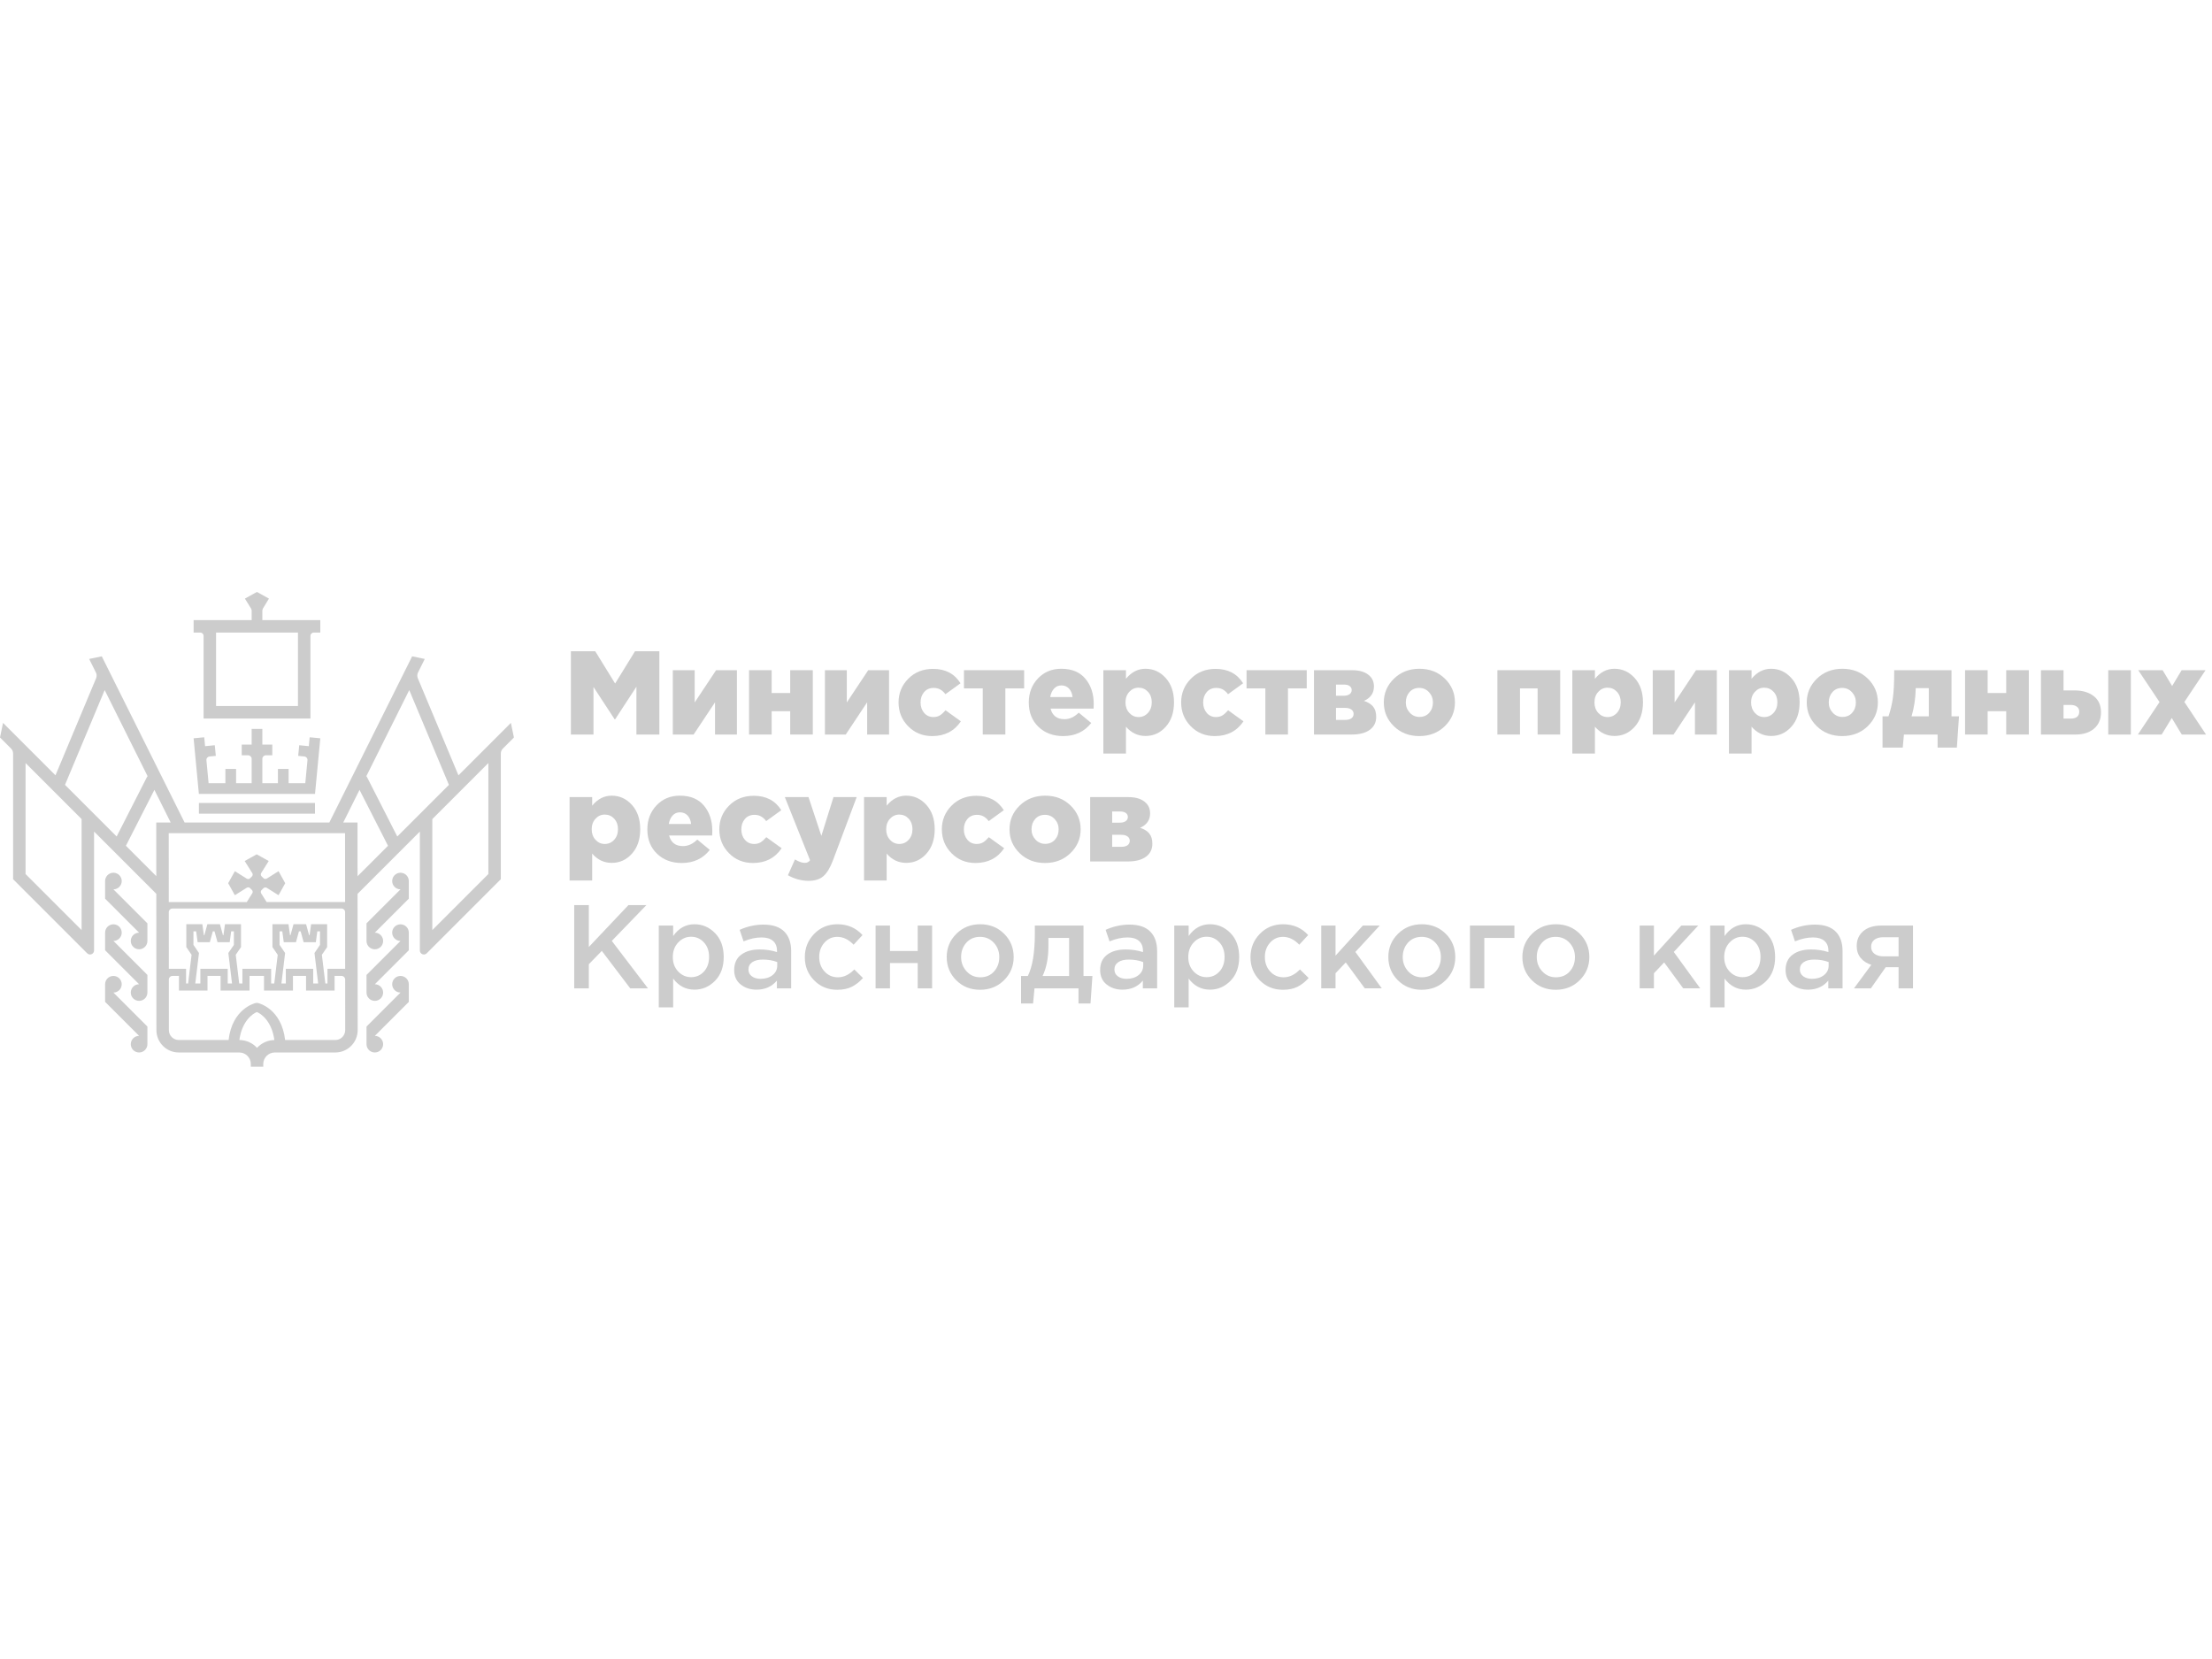 <?xml version="1.0" encoding="UTF-8" standalone="no"?> <svg xmlns="http://www.w3.org/2000/svg" xmlns:xlink="http://www.w3.org/1999/xlink" xmlns:serif="http://www.serif.com/" width="100%" height="100%" viewBox="0 0 3334 2500" version="1.1" xml:space="preserve" style="fill-rule:evenodd;clip-rule:evenodd;stroke-linejoin:round;stroke-miterlimit:2;"><g id="Слой-2" serif:id="Слой 2"><g><g><path d="M603.643,1470.96c-6.918,-0 -12.527,5.609 -12.527,12.527c-0,6.918 5.609,12.527 12.527,12.527l-51.228,51.227l0,26.573c0,6.918 5.61,12.527 12.527,12.527c6.92,0 12.528,-5.609 12.528,-12.527c-0,-6.918 -5.608,-12.527 -12.528,-12.527l51.228,-51.226l0,-26.574c0,-6.918 -5.609,-12.527 -12.527,-12.527" style="fill:#ccc;fill-rule:nonzero;"></path><path d="M603.643,1393.16c-6.918,-0 -12.527,5.607 -12.527,12.525c-0,6.919 5.609,12.528 12.527,12.528l-51.228,51.226l0,26.574c0,6.919 5.61,12.527 12.527,12.527c6.92,-0 12.528,-5.608 12.528,-12.527c-0,-6.919 -5.608,-12.528 -12.528,-12.528l51.228,-51.226l0,-26.574c0,-6.918 -5.609,-12.525 -12.527,-12.525" style="fill:#ccc;fill-rule:nonzero;"></path><path d="M603.643,1315.42c-6.918,0 -12.527,5.609 -12.527,12.528c-0,6.918 5.609,12.527 12.527,12.527l-51.228,51.226l0,26.574c0,6.92 5.61,12.527 12.527,12.527c6.92,0 12.528,-5.607 12.528,-12.527c-0,-6.918 -5.608,-12.526 -12.528,-12.526l51.228,-51.226l0,-26.575c0,-6.919 -5.609,-12.528 -12.527,-12.528" style="fill:#ccc;fill-rule:nonzero;"></path><path d="M183.469,1483.49c-0,-6.918 -5.609,-12.527 -12.528,-12.527c-6.919,-0 -12.527,5.609 -12.527,12.527l0,26.573l51.227,51.227c-6.919,-0 -12.528,5.61 -12.528,12.527c0,6.918 5.609,12.527 12.528,12.527c6.919,0 12.527,-5.609 12.527,-12.527l-0,-26.573l-51.227,-51.227c6.919,0 12.528,-5.609 12.528,-12.527" style="fill:#ccc;fill-rule:nonzero;"></path><path d="M183.469,1405.68c-0,-6.918 -5.609,-12.526 -12.528,-12.526c-6.919,0 -12.527,5.608 -12.527,12.526l0,26.574l51.227,51.226c-6.919,0 -12.528,5.609 -12.528,12.527c0,6.92 5.609,12.528 12.528,12.528c6.919,-0 12.527,-5.608 12.527,-12.528l-0,-26.573l-51.227,-51.227c6.919,0 12.528,-5.608 12.528,-12.527" style="fill:#ccc;fill-rule:nonzero;"></path><path d="M183.469,1327.94c-0,-6.918 -5.609,-12.527 -12.528,-12.527c-6.919,-0 -12.527,5.609 -12.527,12.527l0,26.574l51.227,51.226c-6.919,0 -12.528,5.609 -12.528,12.526c0,6.92 5.609,12.529 12.528,12.529c6.919,-0 12.527,-5.609 12.527,-12.529l-0,-26.572l-51.227,-51.227c6.919,0 12.528,-5.609 12.528,-12.527" style="fill:#ccc;fill-rule:nonzero;"></path><rect x="299.838" y="1210.28" width="174.91" height="16.107" style="fill:#ccc;"></rect><path d="M299.76,1196.58l175.046,0l7.958,-83.796l-16.034,-1.523l-1.272,13.399l-14.438,-1.416l-1.572,16.031l9.368,0.918c2.83,0.278 4.901,2.792 4.632,5.622l-3.291,34.66l-25.134,-0l0,-21.477l-16.106,0l-0,21.477l-23.488,-0l-0,-36.746c-0,-2.934 2.377,-5.311 5.311,-5.311l9.677,-0l-0,-16.106l-14.988,0l-0,-23.711l-16.107,0l-0,23.711l-14.988,0l-0,16.106l9.676,-0c2.934,-0 5.312,2.377 5.312,5.311l-0,36.746l-23.488,-0l-0,-21.477l-16.105,0l-0,21.477l-25.317,-0l-3.28,-34.644c-0.27,-2.83 1.801,-5.344 4.631,-5.621l9.538,-0.935l-1.569,-16.031l-14.606,1.432l-1.271,-13.414l-16.035,1.521l7.94,83.797Z" style="fill:#ccc;fill-rule:nonzero;"></path><path d="M325.653,953.432l123.445,-0l0,110.729l-123.445,0l-0,-110.729Zm-18.793,4.976l0,124.544l161.031,-0l-0,-124.544c-0,-2.749 2.228,-4.976 4.976,-4.976l9.897,-0l0,-18.793l-87.337,0l0.017,-18.945l-16.122,-0l0,18.945l-87.502,0l0,18.793l10.062,-0c2.75,-0 4.978,2.227 4.978,4.976" style="fill:#ccc;fill-rule:nonzero;"></path><path d="M736.064,1317.38l-84.461,84.461l0,-167.289l84.461,-84.46l0,167.288Zm-137.28,-56.582l-46.217,-90.692l-0.71,0.362l64.971,-130.355l59.794,142.846l-77.838,77.839Zm-59.884,59.885l-0.064,-80.99l-21.481,0l24.516,-49.189l42.944,84.266l-45.915,45.913Zm-33.485,246.866l-75.674,-0c-5.448,-47.086 -39.249,-55.394 -40.81,-55.749c-1.171,-0.267 -2.38,-0.267 -3.55,-0.008c-1.562,0.353 -35.4,8.549 -40.841,55.757l-75.125,-0c-8.204,-0 -14.875,-6.674 -14.875,-14.884l-0.061,-76.198c-0.002,-3.067 2.485,-5.555 5.552,-5.555l9.683,0l-0,22.146l43.009,-0l0,-22.146l19.757,0l-0,22.146l43.601,-0l0,-22.146l21.851,0l0,22.146l43.602,-0l-0,-22.146l19.758,0l-0,22.146l43.01,-0l0,-22.146l10.378,0c3.066,0 5.551,2.482 5.554,5.547l0.059,76.213c0,8.203 -6.674,14.877 -14.878,14.877m-117.998,11.849c-6.597,-7.258 -16.104,-11.821 -26.656,-11.846c4.005,-29.338 20.797,-40.058 26.371,-42.151c5.654,2.128 22.404,12.873 26.395,42.181c-10.332,0.177 -19.63,4.686 -26.11,11.816m-37.709,-97.079l-6.489,-0l-0,-22.146l-41.235,0l0,22.146l-7.629,-0l5.53,-45.943l-8.33,-12.2l-0,-20.463l4.069,-0l2.255,16.42l18.364,0l4.51,-16.42l2.556,-0l4.511,16.42l18.362,0l2.256,-16.42l4.07,-0l0,20.463l-8.33,12.2l5.53,45.943Zm129.826,-0l-7.505,-0l0,-22.146l-41.233,0l0,22.146l-6.616,-0l5.53,-45.943l-8.33,-12.2l0,-20.463l4.071,-0l2.254,16.42l18.364,0l4.511,-16.42l2.554,-0l4.511,16.42l18.364,0l2.255,-16.42l4.07,-0l-0,20.463l-8.331,12.2l5.531,45.943Zm-225.134,-107.461c-0.001,-3.068 2.485,-5.557 5.552,-5.557l254.647,0c3.067,0 5.551,2.484 5.554,5.548l0.069,85.324l-26.657,0l0,22.146l-3.214,-0l-5.204,-43.222l7.923,-11.602l-0,-34.52l-24.168,0l-2.257,16.421l-0.816,0l-4.511,-16.421l-18.923,0l-4.511,16.421l-0.815,0l-2.254,-16.421l-24.172,0l-0,34.52l7.925,11.602l-5.204,43.222l-4.693,-0l0,-22.146l-43.327,0l-0,22.146l-4.819,-0l-5.205,-43.222l7.926,-11.602l-0,-34.52l-24.172,0l-2.254,16.421l-0.817,0l-4.51,-16.421l-18.923,0l-4.511,16.421l-0.815,0l-2.256,-16.421l-24.171,0l0,34.52l7.924,11.602l-5.202,43.222l-3.088,-0l0,-22.146l-25.984,0l-0.067,-85.315Zm-0.094,-119.059l265.754,-0l0.082,103.797l-118.286,0l-8.225,-13.101c-1.147,-1.827 -0.594,-4.147 1.116,-5.465c0.732,-0.565 1.401,-1.209 1.992,-1.922c1.327,-1.604 3.577,-2.068 5.34,-0.963l17.745,11.141l10.057,-18.109l-10.057,-18.11l-17.745,11.139c-1.763,1.107 -4.013,0.643 -5.34,-0.961c-0.591,-0.713 -1.26,-1.357 -1.992,-1.922c-1.71,-1.318 -2.263,-3.636 -1.116,-5.465l11.379,-18.124l-18.111,-10.058l-18.111,10.058l11.483,18.289c1.127,1.796 0.613,4.08 -1.04,5.407c-0.698,0.561 -1.335,1.193 -1.897,1.891c-1.33,1.643 -3.605,2.147 -5.393,1.024l-17.967,-11.278l-10.058,18.11l10.058,18.109l17.967,-11.277c1.788,-1.124 4.063,-0.619 5.393,1.023c0.562,0.696 1.199,1.33 1.897,1.891c1.653,1.327 2.167,3.611 1.04,5.407l-8.329,13.266l-117.554,0l-0.082,-103.797Zm-18.805,-16.106l0.064,80.871l-45.795,-45.794l42.942,-84.266l24.518,49.189l-21.729,0Zm-106.768,-25.963l-30.772,-30.771l59.795,-142.846l64.97,130.355l-0.709,-0.362l-46.217,90.692l-47.067,-47.068Zm-5.753,188.111l-84.459,-84.461l-0,-167.288l84.459,84.46l-0,167.289Zm568.002,-233.242l-61.24,-146.301c-0.234,-0.56 -0.381,-1.143 -0.514,-1.726c-0.526,-2.327 -0.279,-4.777 0.799,-6.944l10.19,-20.443l-19.023,-3.956l-19.942,40.011l-104.891,210.453l-218.138,0l-104.892,-210.453l-19.942,-40.011l-19.023,3.956l10.19,20.443c1.08,2.167 1.326,4.617 0.799,6.944c-0.133,0.583 -0.278,1.166 -0.513,1.726l-61.24,146.301l-79.026,-79.026l-4.576,21.999l16.678,16.678c1.954,1.953 3.05,4.603 3.05,7.367l0,189.549l111.691,111.689c3.819,3.821 10.352,1.116 10.352,-4.289l-0,-179.224l93.814,93.816l0.164,205.514c-0,18.564 15.101,33.666 33.666,33.666l91.267,0c9.561,0 17.338,7.779 17.338,17.336l-0,4.139l18.792,0l0,-4.139c0,-9.557 7.777,-17.336 17.336,-17.336l91.267,0c18.564,0 33.669,-15.102 33.669,-33.673l-0.163,-205.429l93.893,-93.894l-0,179.224c-0,5.405 6.531,8.11 10.354,4.289l111.687,-111.689l0,-189.549c0,-2.764 1.097,-5.414 3.052,-7.367l16.679,-16.678l-4.579,-21.999l-79.025,79.026Z" style="fill:#ccc;fill-rule:nonzero;"></path><path d="M405.368,902.242l-18.111,-10.057l-18.11,10.057l9.652,15.606c0.266,0.424 0.432,0.876 0.523,1.334l16.106,0c0.078,-0.514 0.256,-1.023 0.553,-1.499l9.387,-15.441Z" style="fill:#ccc;fill-rule:nonzero;"></path></g><g><path d="M860.449,1107.12l0,-125.486l36.75,-0l29.937,48.581l29.938,-48.581l36.749,-0l0,125.486l-34.598,-0l-0,-72.065l-32.089,49.119l-0.717,-0l-31.909,-48.761l-0,71.707l-34.061,-0Z" style="fill:#ccc;fill-rule:nonzero;"></path><path d="M1014.08,1107.12l0,-96.983l32.985,-0l0,48.581l32.268,-48.581l31.372,-0l-0,96.983l-32.985,-0l-0,-48.581l-32.268,48.581l-31.372,-0Z" style="fill:#ccc;fill-rule:nonzero;"></path><path d="M1128.99,1107.12l-0,-96.983l34.06,-0l0,34.419l27.966,0l-0,-34.419l34.06,-0l0,96.983l-34.06,-0l-0,-35.136l-27.966,-0l0,35.136l-34.06,-0Z" style="fill:#ccc;fill-rule:nonzero;"></path><path d="M1243.36,1107.12l-0,-96.983l32.985,-0l-0,48.581l32.267,-48.581l31.372,-0l0,96.983l-32.985,-0l0,-48.581l-32.268,48.581l-31.371,-0Z" style="fill:#ccc;fill-rule:nonzero;"></path><path d="M1405.06,1109.45c-14.461,0 -26.532,-4.929 -36.212,-14.789c-9.68,-9.86 -14.521,-21.841 -14.521,-35.943c0,-13.983 4.9,-25.904 14.7,-35.764c9.8,-9.859 22.229,-14.789 37.287,-14.789c18.525,-0 32.328,7.23 41.411,21.691l-22.767,16.493c-4.541,-6.334 -10.397,-9.501 -17.568,-9.501c-6.095,-0 -10.935,2.091 -14.52,6.274c-3.586,4.183 -5.378,9.381 -5.378,15.596c-0,6.334 1.792,11.593 5.378,15.775c3.585,4.183 8.246,6.275 13.982,6.275c3.825,-0 7.081,-0.837 9.77,-2.51c2.689,-1.673 5.528,-4.243 8.515,-7.708l23.126,16.671c-10.039,14.82 -24.44,22.229 -43.203,22.229Z" style="fill:#ccc;fill-rule:nonzero;"></path><path d="M1481.25,1107.12l-0,-69.555l-28.324,-0l-0,-27.428l90.708,-0l0,27.428l-28.324,-0l0,69.555l-34.06,-0Z" style="fill:#ccc;fill-rule:nonzero;"></path><path d="M1602.61,1109.45c-15.297,0 -27.786,-4.661 -37.467,-13.982c-9.68,-9.322 -14.52,-21.572 -14.52,-36.75c-0,-14.341 4.601,-26.382 13.803,-36.122c9.203,-9.74 20.915,-14.61 35.136,-14.61c15.895,-0 28.026,5.019 36.391,15.058c8.366,10.039 12.549,22.707 12.549,38.004c0,3.108 -0.06,5.438 -0.179,6.992l-64.895,-0c2.749,10.636 9.741,15.955 20.975,15.955c7.648,-0 14.819,-3.287 21.512,-9.86l18.822,15.596c-10.397,13.146 -24.439,19.719 -42.127,19.719Zm-19.719,-58.799l33.702,0c-0.598,-5.378 -2.391,-9.65 -5.378,-12.817c-2.988,-3.168 -6.812,-4.751 -11.473,-4.751c-4.422,-0 -8.097,1.583 -11.025,4.751c-2.928,3.167 -4.87,7.439 -5.826,12.817Z" style="fill:#ccc;fill-rule:nonzero;"></path><path d="M1663.02,1135.81l-0,-125.665l34.06,-0l0,12.907c8.246,-10.039 18.046,-15.058 29.4,-15.058c11.951,-0 22.109,4.631 30.475,13.893c8.366,9.262 12.549,21.482 12.549,36.66c-0,15.297 -4.153,27.577 -12.459,36.839c-8.306,9.262 -18.435,13.893 -30.386,13.893c-11.712,0 -21.572,-4.661 -29.579,-13.983l0,40.514l-34.06,0Zm53.062,-55.034c5.617,-0 10.338,-2.092 14.162,-6.275c3.825,-4.182 5.737,-9.56 5.737,-16.134c-0,-6.334 -1.912,-11.562 -5.737,-15.685c-3.824,-4.123 -8.545,-6.185 -14.162,-6.185c-5.497,0 -10.158,2.091 -13.982,6.274c-3.825,4.183 -5.737,9.501 -5.737,15.955c0,6.334 1.912,11.593 5.737,15.775c3.824,4.183 8.485,6.275 13.982,6.275Z" style="fill:#ccc;fill-rule:nonzero;"></path><path d="M1831,1109.45c-14.461,0 -26.531,-4.929 -36.212,-14.789c-9.68,-9.86 -14.52,-21.841 -14.52,-35.943c-0,-13.983 4.9,-25.904 14.699,-35.764c9.8,-9.859 22.229,-14.789 37.288,-14.789c18.524,-0 32.328,7.23 41.41,21.691l-22.766,16.493c-4.542,-6.334 -10.398,-9.501 -17.569,-9.501c-6.095,-0 -10.935,2.091 -14.52,6.274c-3.585,4.183 -5.378,9.381 -5.378,15.596c-0,6.334 1.793,11.593 5.378,15.775c3.585,4.183 8.246,6.275 13.983,6.275c3.824,-0 7.081,-0.837 9.77,-2.51c2.689,-1.673 5.527,-4.243 8.515,-7.708l23.125,16.671c-10.039,14.82 -24.44,22.229 -43.203,22.229Z" style="fill:#ccc;fill-rule:nonzero;"></path><path d="M1907.18,1107.12l0,-69.555l-28.324,-0l0,-27.428l90.709,-0l-0,27.428l-28.324,-0l-0,69.555l-34.061,-0Z" style="fill:#ccc;fill-rule:nonzero;"></path><path d="M1980.5,1107.12l-0,-96.983l57.544,-0c11.832,-0 20.676,2.928 26.532,8.784c4.183,3.944 6.274,9.202 6.274,15.775c0,10.039 -5.019,17.27 -15.058,21.692c6.214,2.031 10.845,4.929 13.893,8.694c3.047,3.765 4.571,8.874 4.571,15.327c0,8.366 -3.227,14.909 -9.68,19.63c-6.454,4.721 -15.477,7.081 -27.069,7.081l-57.007,-0Zm33.164,-22.05l13.983,0c3.944,0 7.021,-0.807 9.232,-2.42c2.211,-1.613 3.317,-3.854 3.317,-6.722c-0,-2.63 -1.106,-4.781 -3.317,-6.454c-2.211,-1.673 -5.408,-2.51 -9.591,-2.51l-13.624,0l0,18.106Zm0,-36.391l11.473,0c3.825,0 6.812,-0.777 8.964,-2.33c2.151,-1.554 3.226,-3.645 3.226,-6.275c0,-2.509 -1.016,-4.511 -3.047,-6.005c-2.032,-1.494 -4.9,-2.241 -8.605,-2.241l-12.011,0l0,16.851Z" style="fill:#ccc;fill-rule:nonzero;"></path><path d="M2139.15,1109.45c-15.297,0 -28.025,-4.929 -38.183,-14.789c-10.159,-9.86 -15.238,-21.841 -15.238,-35.943c0,-13.983 5.109,-25.934 15.327,-35.853c10.219,-9.92 23.036,-14.879 38.453,-14.879c15.297,-0 28.025,4.93 38.184,14.789c10.158,9.86 15.237,21.841 15.237,35.943c0,13.983 -5.109,25.934 -15.327,35.853c-10.218,9.92 -23.036,14.879 -38.453,14.879Zm0.359,-28.862c6.095,0 10.995,-2.091 14.7,-6.274c3.705,-4.183 5.557,-9.381 5.557,-15.596c0,-5.976 -1.972,-11.114 -5.916,-15.417c-3.944,-4.302 -8.843,-6.453 -14.7,-6.453c-6.095,-0 -10.995,2.091 -14.699,6.274c-3.705,4.183 -5.558,9.381 -5.558,15.596c0,5.976 1.972,11.115 5.916,15.417c3.944,4.302 8.844,6.453 14.7,6.453Z" style="fill:#ccc;fill-rule:nonzero;"></path><path d="M2256.93,1107.12l0,-96.983l94.653,-0l-0,96.983l-34.061,-0l0,-69.555l-26.531,-0l-0,69.555l-34.061,-0Z" style="fill:#ccc;fill-rule:nonzero;"></path><path d="M2369.87,1135.81l0,-125.665l34.061,-0l-0,12.907c8.246,-10.039 18.046,-15.058 29.399,-15.058c11.951,-0 22.11,4.631 30.475,13.893c8.366,9.262 12.549,21.482 12.549,36.66c0,15.297 -4.153,27.577 -12.459,36.839c-8.306,9.262 -18.434,13.893 -30.386,13.893c-11.712,0 -21.571,-4.661 -29.578,-13.983l-0,40.514l-34.061,0Zm53.063,-55.034c5.617,-0 10.337,-2.092 14.162,-6.275c3.824,-4.182 5.736,-9.56 5.736,-16.134c0,-6.334 -1.912,-11.562 -5.736,-15.685c-3.825,-4.123 -8.545,-6.185 -14.162,-6.185c-5.498,0 -10.159,2.091 -13.983,6.274c-3.824,4.183 -5.736,9.501 -5.736,15.955c-0,6.334 1.912,11.593 5.736,15.775c3.824,4.183 8.485,6.275 13.983,6.275Z" style="fill:#ccc;fill-rule:nonzero;"></path><path d="M2491.05,1107.12l-0,-96.983l32.985,-0l-0,48.581l32.268,-48.581l31.371,-0l0,96.983l-32.985,-0l0,-48.581l-32.268,48.581l-31.371,-0Z" style="fill:#ccc;fill-rule:nonzero;"></path><path d="M2605.96,1135.81l-0,-125.665l34.06,-0l0,12.907c8.246,-10.039 18.046,-15.058 29.4,-15.058c11.951,-0 22.109,4.631 30.475,13.893c8.366,9.262 12.549,21.482 12.549,36.66c-0,15.297 -4.153,27.577 -12.459,36.839c-8.306,9.262 -18.435,13.893 -30.386,13.893c-11.712,0 -21.572,-4.661 -29.579,-13.983l0,40.514l-34.06,0Zm53.062,-55.034c5.617,-0 10.338,-2.092 14.162,-6.275c3.825,-4.182 5.737,-9.56 5.737,-16.134c-0,-6.334 -1.912,-11.562 -5.737,-15.685c-3.824,-4.123 -8.545,-6.185 -14.162,-6.185c-5.497,0 -10.158,2.091 -13.982,6.274c-3.825,4.183 -5.737,9.501 -5.737,15.955c0,6.334 1.912,11.593 5.737,15.775c3.824,4.183 8.485,6.275 13.982,6.275Z" style="fill:#ccc;fill-rule:nonzero;"></path><path d="M2776.62,1109.45c-15.298,0 -28.025,-4.929 -38.184,-14.789c-10.158,-9.86 -15.237,-21.841 -15.237,-35.943c-0,-13.983 5.109,-25.934 15.327,-35.853c10.218,-9.92 23.036,-14.879 38.452,-14.879c15.298,-0 28.026,4.93 38.184,14.789c10.159,9.86 15.238,21.841 15.238,35.943c-0,13.983 -5.109,25.934 -15.328,35.853c-10.218,9.92 -23.035,14.879 -38.452,14.879Zm0.358,-28.862c6.095,0 10.995,-2.091 14.7,-6.274c3.705,-4.183 5.557,-9.381 5.557,-15.596c0,-5.976 -1.971,-11.114 -5.915,-15.417c-3.944,-4.302 -8.844,-6.453 -14.7,-6.453c-6.095,-0 -10.995,2.091 -14.7,6.274c-3.705,4.183 -5.557,9.381 -5.557,15.596c-0,5.976 1.972,11.115 5.916,15.417c3.943,4.302 8.843,6.453 14.699,6.453Z" style="fill:#ccc;fill-rule:nonzero;"></path><path d="M2837.4,1126.84l0,-47.147l8.963,0c2.988,-8.605 5.169,-17.628 6.544,-27.069c1.374,-9.441 2.061,-22.05 2.061,-37.825l0,-4.661l86.406,-0l0,69.555l11.294,0l-3.227,47.147l-29.041,0l0,-19.719l-50.732,-0l-1.793,19.719l-30.475,0Zm43.741,-47.147l25.994,0l-0,-42.486l-19.72,0l0,1.613c-0.358,14.342 -2.45,27.966 -6.274,40.873Z" style="fill:#ccc;fill-rule:nonzero;"></path><path d="M2961.81,1107.12l-0,-96.983l34.06,-0l0,34.419l27.966,0l-0,-34.419l34.06,-0l0,96.983l-34.06,-0l-0,-35.136l-27.966,-0l0,35.136l-34.06,-0Z" style="fill:#ccc;fill-rule:nonzero;"></path><path d="M3177.64,1107.12l0,-96.983l34.061,-0l-0,96.983l-34.061,-0Zm-101.464,-0l-0,-96.983l34.06,-0l0,30.475l16.493,0c11.951,0 21.601,2.839 28.951,8.515c7.35,5.677 11.025,13.834 11.025,24.47c-0,10.398 -3.466,18.584 -10.397,24.56c-6.932,5.975 -16.314,8.963 -28.145,8.963l-51.987,-0Zm34.06,-24.022l10.577,0c8.724,0 13.086,-3.525 13.086,-10.576c0,-3.108 -1.165,-5.558 -3.495,-7.35c-2.331,-1.793 -5.528,-2.689 -9.591,-2.689l-10.577,-0l0,20.615Z" style="fill:#ccc;fill-rule:nonzero;"></path><path d="M3222.28,1107.12l32.626,-48.94l-32.089,-48.043l36.75,-0l14.341,23.842l14.341,-23.842l36.033,-0l-31.909,47.864l32.626,49.119l-36.57,-0l-15.059,-24.918l-15.237,24.918l-35.853,-0Z" style="fill:#ccc;fill-rule:nonzero;"></path><path d="M858.477,1327.08l0,-125.665l34.061,-0l-0,12.907c8.246,-10.039 18.046,-15.058 29.399,-15.058c11.951,-0 22.11,4.631 30.476,13.893c8.365,9.262 12.548,21.482 12.548,36.66c0,15.297 -4.153,27.577 -12.459,36.839c-8.306,9.262 -18.434,13.893 -30.385,13.893c-11.712,0 -21.572,-4.661 -29.579,-13.983l-0,40.514l-34.061,0Zm53.063,-55.034c5.617,-0 10.338,-2.092 14.162,-6.275c3.824,-4.182 5.736,-9.56 5.736,-16.134c0,-6.334 -1.912,-11.562 -5.736,-15.685c-3.824,-4.123 -8.545,-6.185 -14.162,-6.185c-5.498,-0 -10.158,2.091 -13.983,6.274c-3.824,4.183 -5.736,9.501 -5.736,15.955c-0,6.334 1.912,11.593 5.736,15.775c3.825,4.183 8.485,6.275 13.983,6.275Z" style="fill:#ccc;fill-rule:nonzero;"></path><path d="M1027.7,1300.73c-15.297,0 -27.786,-4.661 -37.466,-13.982c-9.681,-9.322 -14.521,-21.572 -14.521,-36.75c0,-14.341 4.601,-26.382 13.804,-36.122c9.202,-9.74 20.914,-14.61 35.136,-14.61c15.895,-0 28.025,5.019 36.391,15.058c8.366,10.039 12.549,22.707 12.549,38.004c-0,3.108 -0.06,5.438 -0.18,6.992l-64.894,-0c2.749,10.636 9.74,15.955 20.974,15.955c7.649,-0 14.819,-3.287 21.512,-9.86l18.823,15.596c-10.397,13.146 -24.44,19.719 -42.128,19.719Zm-19.719,-58.799l33.702,0c-0.597,-5.378 -2.39,-9.65 -5.378,-12.818c-2.988,-3.167 -6.812,-4.75 -11.473,-4.75c-4.422,-0 -8.097,1.583 -11.025,4.75c-2.928,3.168 -4.87,7.44 -5.826,12.818Z" style="fill:#ccc;fill-rule:nonzero;"></path><path d="M1134.91,1300.73c-14.461,0 -26.532,-4.93 -36.212,-14.789c-9.681,-9.86 -14.521,-21.841 -14.521,-35.943c0,-13.983 4.9,-25.904 14.7,-35.764c9.8,-9.859 22.229,-14.789 37.287,-14.789c18.525,-0 32.328,7.23 41.411,21.691l-22.767,16.493c-4.541,-6.334 -10.397,-9.501 -17.568,-9.501c-6.095,-0 -10.935,2.091 -14.521,6.274c-3.585,4.183 -5.378,9.381 -5.378,15.596c0,6.334 1.793,11.593 5.378,15.775c3.586,4.183 8.247,6.275 13.983,6.275c3.825,-0 7.081,-0.837 9.77,-2.51c2.689,-1.673 5.528,-4.243 8.515,-7.708l23.126,16.671c-10.039,14.82 -24.44,22.229 -43.203,22.229Z" style="fill:#ccc;fill-rule:nonzero;"></path><path d="M1218.8,1327.62c-10.756,0 -21.153,-2.808 -31.192,-8.425l10.577,-23.843c5.736,3.466 10.696,5.199 14.879,5.199c3.346,0 5.975,-1.315 7.887,-3.944l-38.004,-95.19l35.674,-0l19.361,58.441l18.285,-58.441l34.957,-0l-35.495,94.652c-4.302,11.473 -9.143,19.6 -14.521,24.381c-5.378,4.78 -12.847,7.17 -22.408,7.17Z" style="fill:#ccc;fill-rule:nonzero;"></path><path d="M1302.34,1327.08l0,-125.665l34.061,-0l-0,12.907c8.246,-10.039 18.046,-15.058 29.399,-15.058c11.951,-0 22.11,4.631 30.476,13.893c8.365,9.262 12.548,21.482 12.548,36.66c0,15.297 -4.153,27.577 -12.459,36.839c-8.306,9.262 -18.434,13.893 -30.385,13.893c-11.712,0 -21.572,-4.661 -29.579,-13.983l-0,40.514l-34.061,0Zm53.063,-55.034c5.617,-0 10.338,-2.092 14.162,-6.275c3.824,-4.182 5.736,-9.56 5.736,-16.134c0,-6.334 -1.912,-11.562 -5.736,-15.685c-3.824,-4.123 -8.545,-6.185 -14.162,-6.185c-5.498,-0 -10.159,2.091 -13.983,6.274c-3.824,4.183 -5.736,9.501 -5.736,15.955c-0,6.334 1.912,11.593 5.736,15.775c3.824,4.183 8.485,6.275 13.983,6.275Z" style="fill:#ccc;fill-rule:nonzero;"></path><path d="M1470.31,1300.73c-14.461,0 -26.532,-4.93 -36.212,-14.789c-9.681,-9.86 -14.521,-21.841 -14.521,-35.943c0,-13.983 4.9,-25.904 14.7,-35.764c9.8,-9.859 22.229,-14.789 37.287,-14.789c18.525,-0 32.328,7.23 41.411,21.691l-22.767,16.493c-4.541,-6.334 -10.397,-9.501 -17.568,-9.501c-6.095,-0 -10.935,2.091 -14.521,6.274c-3.585,4.183 -5.378,9.381 -5.378,15.596c0,6.334 1.793,11.593 5.378,15.775c3.586,4.183 8.247,6.275 13.983,6.275c3.825,-0 7.081,-0.837 9.77,-2.51c2.689,-1.673 5.528,-4.243 8.515,-7.708l23.126,16.671c-10.039,14.82 -24.44,22.229 -43.203,22.229Z" style="fill:#ccc;fill-rule:nonzero;"></path><path d="M1575,1300.73c-15.297,0 -28.025,-4.93 -38.184,-14.789c-10.158,-9.86 -15.237,-21.841 -15.237,-35.943c-0,-13.983 5.109,-25.934 15.327,-35.853c10.218,-9.92 23.036,-14.879 38.452,-14.879c15.298,-0 28.026,4.93 38.184,14.789c10.159,9.86 15.238,21.841 15.238,35.943c-0,13.983 -5.109,25.934 -15.327,35.853c-10.219,9.92 -23.036,14.879 -38.453,14.879Zm0.358,-28.862c6.096,0 10.995,-2.091 14.7,-6.274c3.705,-4.183 5.558,-9.381 5.558,-15.596c-0,-5.976 -1.972,-11.115 -5.916,-15.417c-3.944,-4.302 -8.844,-6.453 -14.7,-6.453c-6.095,-0 -10.995,2.091 -14.7,6.274c-3.705,4.183 -5.557,9.381 -5.557,15.596c-0,5.976 1.972,11.115 5.916,15.417c3.943,4.302 8.843,6.453 14.699,6.453Z" style="fill:#ccc;fill-rule:nonzero;"></path><path d="M1643.12,1298.4l0,-96.983l57.545,-0c11.831,-0 20.675,2.928 26.531,8.784c4.183,3.944 6.274,9.202 6.274,15.775c0,10.039 -5.019,17.27 -15.058,21.692c6.214,2.031 10.845,4.929 13.893,8.694c3.047,3.765 4.571,8.874 4.571,15.327c0,8.366 -3.227,14.909 -9.68,19.63c-6.454,4.721 -15.477,7.081 -27.069,7.081l-57.007,-0Zm33.164,-22.05l13.983,0c3.944,0 7.021,-0.807 9.232,-2.42c2.211,-1.613 3.317,-3.854 3.317,-6.722c-0,-2.63 -1.106,-4.781 -3.317,-6.454c-2.211,-1.673 -5.408,-2.51 -9.59,-2.51l-13.625,0l0,18.106Zm0,-36.391l11.473,0c3.825,0 6.812,-0.777 8.964,-2.33c2.151,-1.554 3.226,-3.645 3.226,-6.275c0,-2.509 -1.015,-4.511 -3.047,-6.005c-2.032,-1.494 -4.9,-2.241 -8.605,-2.241l-12.011,0l0,16.851Z" style="fill:#ccc;fill-rule:nonzero;"></path><path d="M865.469,1489.68l-0,-125.486l22.049,-0l0,63.101l59.696,-63.101l27.069,-0l-52.166,53.959l54.497,71.527l-26.711,-0l-42.845,-56.469l-19.54,20.078l0,36.391l-22.049,-0Z" style="fill:#ccc;fill-rule:nonzero;"></path><path d="M992.927,1518.36l-0,-123.335l21.691,0l-0,15.776c8.366,-11.832 19.062,-17.748 32.089,-17.748c11.951,0 22.288,4.452 31.013,13.356c8.724,8.903 13.086,20.944 13.086,36.122c0,14.939 -4.362,26.86 -13.086,35.763c-8.725,8.904 -19.062,13.356 -31.013,13.356c-13.027,-0 -23.723,-5.557 -32.089,-16.672l-0,43.382l-21.691,0Zm48.76,-45.533c7.649,-0 14.073,-2.809 19.271,-8.426c5.199,-5.617 7.798,-13.026 7.798,-22.229c0,-8.963 -2.629,-16.253 -7.887,-21.87c-5.259,-5.617 -11.653,-8.426 -19.182,-8.426c-7.529,0 -14.012,2.869 -19.45,8.605c-5.438,5.737 -8.157,13.087 -8.157,22.05c0,8.844 2.719,16.104 8.157,21.781c5.438,5.676 11.921,8.515 19.45,8.515Z" style="fill:#ccc;fill-rule:nonzero;"></path><path d="M1192.45,1489.68l-21.512,-0l0,-11.652c-7.649,9.082 -17.867,13.624 -30.654,13.624c-9.442,-0 -17.419,-2.6 -23.932,-7.798c-6.514,-5.199 -9.77,-12.459 -9.77,-21.781c-0,-10.159 3.525,-17.867 10.576,-23.125c7.051,-5.259 16.313,-7.888 27.786,-7.888c9.203,-0 17.927,1.314 26.173,3.944l0,-1.793c0,-6.573 -2.001,-11.593 -6.005,-15.058c-4.004,-3.466 -9.77,-5.199 -17.299,-5.199c-8.605,-0 -17.628,1.972 -27.069,5.916l-5.916,-17.389c11.712,-5.259 23.723,-7.888 36.032,-7.888c13.744,0 24.112,3.466 31.103,10.398c6.991,6.931 10.487,16.791 10.487,29.579l-0,56.11Zm-20.974,-34.24l-0,-5.378c-6.454,-2.51 -13.684,-3.765 -21.691,-3.765c-6.812,0 -12.131,1.315 -15.955,3.944c-3.824,2.63 -5.737,6.334 -5.737,11.115c0,4.302 1.733,7.708 5.199,10.218c3.466,2.51 7.828,3.765 13.087,3.765c7.29,-0 13.295,-1.853 18.016,-5.558c4.721,-3.705 7.081,-8.485 7.081,-14.341Z" style="fill:#ccc;fill-rule:nonzero;"></path><path d="M1262.01,1491.83c-13.983,0 -25.635,-4.751 -34.957,-14.252c-9.321,-9.501 -13.982,-21.063 -13.982,-34.688l-0,-0.358c-0,-13.624 4.69,-25.277 14.072,-34.957c9.382,-9.68 21.064,-14.521 35.047,-14.521c15.297,0 27.905,5.438 37.825,16.314l-13.445,14.52c-7.529,-7.888 -15.716,-11.831 -24.56,-11.831c-7.768,-0 -14.251,2.928 -19.45,8.784c-5.199,5.856 -7.798,12.967 -7.798,21.332l-0,0.359c-0,8.605 2.659,15.835 7.977,21.691c5.318,5.856 12.101,8.784 20.347,8.784c8.724,0 16.911,-3.944 24.559,-11.831l13.087,12.907c-5.139,5.736 -10.726,10.128 -16.762,13.176c-6.035,3.047 -13.355,4.571 -21.96,4.571Z" style="fill:#ccc;fill-rule:nonzero;"></path><path d="M1319.73,1489.68l-0,-94.653l21.691,0l0,38.363l41.769,0l0,-38.363l21.691,0l0,94.653l-21.691,-0l0,-38.184l-41.769,0l0,38.184l-21.691,-0Z" style="fill:#ccc;fill-rule:nonzero;"></path><path d="M1477.12,1491.83c-14.342,0 -26.293,-4.78 -35.854,-14.341c-9.56,-9.561 -14.341,-21.213 -14.341,-34.957c0,-13.744 4.84,-25.426 14.521,-35.047c9.68,-9.62 21.691,-14.431 36.032,-14.431c14.341,0 26.322,4.781 35.943,14.342c9.621,9.561 14.431,21.273 14.431,35.136c-0,13.624 -4.84,25.246 -14.521,34.867c-9.68,9.621 -21.751,14.431 -36.211,14.431Zm0.358,-18.823c8.605,0 15.537,-2.928 20.795,-8.784c5.259,-5.856 7.888,-13.086 7.888,-21.691c-0,-8.485 -2.749,-15.686 -8.247,-21.602c-5.497,-5.916 -12.429,-8.873 -20.794,-8.873c-8.486,-0 -15.358,2.928 -20.616,8.784c-5.258,5.856 -7.888,13.086 -7.888,21.691c0,8.366 2.749,15.536 8.247,21.512c5.497,5.975 12.369,8.963 20.615,8.963Z" style="fill:#ccc;fill-rule:nonzero;"></path><path d="M1538.97,1512.45l0,-41.411l10.219,0c7.051,-14.102 10.576,-35.554 10.576,-64.356l0,-11.653l73.32,0l0,76.009l13.445,0l-2.868,41.411l-18.106,-0l-0,-22.767l-66.328,-0l-2.152,22.767l-18.106,-0Zm32.448,-41.411l39.976,0l-0,-57.365l-31.192,-0l-0,12.549c-0,17.568 -2.928,32.507 -8.784,44.816Z" style="fill:#ccc;fill-rule:nonzero;"></path><path d="M1744.05,1489.68l-21.512,-0l-0,-11.652c-7.649,9.082 -17.867,13.624 -30.655,13.624c-9.441,-0 -17.418,-2.6 -23.932,-7.798c-6.513,-5.199 -9.77,-12.459 -9.77,-21.781c0,-10.159 3.526,-17.867 10.577,-23.125c7.051,-5.259 16.313,-7.888 27.786,-7.888c9.203,-0 17.927,1.314 26.173,3.944l0,-1.793c0,-6.573 -2.002,-11.593 -6.005,-15.058c-4.004,-3.466 -9.77,-5.199 -17.299,-5.199c-8.605,-0 -17.628,1.972 -27.07,5.916l-5.915,-17.389c11.712,-5.259 23.723,-7.888 36.032,-7.888c13.744,0 24.111,3.466 31.103,10.398c6.991,6.931 10.487,16.791 10.487,29.579l-0,56.11Zm-20.974,-34.24l-0,-5.378c-6.454,-2.51 -13.684,-3.765 -21.691,-3.765c-6.813,0 -12.131,1.315 -15.955,3.944c-3.824,2.63 -5.737,6.334 -5.737,11.115c0,4.302 1.733,7.708 5.199,10.218c3.466,2.51 7.828,3.765 13.087,3.765c7.29,-0 13.295,-1.853 18.016,-5.558c4.72,-3.705 7.081,-8.485 7.081,-14.341Z" style="fill:#ccc;fill-rule:nonzero;"></path><path d="M1769.87,1518.36l0,-123.335l21.691,0l0,15.776c8.366,-11.832 19.062,-17.748 32.089,-17.748c11.951,0 22.289,4.452 31.013,13.356c8.724,8.903 13.087,20.944 13.087,36.122c-0,14.939 -4.363,26.86 -13.087,35.763c-8.724,8.904 -19.062,13.356 -31.013,13.356c-13.027,-0 -23.723,-5.557 -32.089,-16.672l0,43.382l-21.691,0Zm48.761,-45.533c7.648,-0 14.072,-2.809 19.271,-8.426c5.198,-5.617 7.798,-13.026 7.798,-22.229c-0,-8.963 -2.629,-16.253 -7.888,-21.87c-5.258,-5.617 -11.652,-8.426 -19.181,-8.426c-7.53,0 -14.013,2.869 -19.451,8.605c-5.437,5.737 -8.156,13.087 -8.156,22.05c-0,8.844 2.719,16.104 8.156,21.781c5.438,5.676 11.921,8.515 19.451,8.515Z" style="fill:#ccc;fill-rule:nonzero;"></path><path d="M1933.72,1491.83c-13.982,0 -25.635,-4.751 -34.956,-14.252c-9.322,-9.501 -13.983,-21.063 -13.983,-34.688l-0,-0.358c-0,-13.624 4.691,-25.277 14.072,-34.957c9.382,-9.68 21.064,-14.521 35.047,-14.521c15.297,0 27.906,5.438 37.825,16.314l-13.445,14.52c-7.529,-7.888 -15.716,-11.831 -24.56,-11.831c-7.768,-0 -14.251,2.928 -19.45,8.784c-5.199,5.856 -7.798,12.967 -7.798,21.332l0,0.359c0,8.605 2.659,15.835 7.977,21.691c5.319,5.856 12.101,8.784 20.347,8.784c8.724,0 16.911,-3.944 24.56,-11.831l13.086,12.907c-5.139,5.736 -10.726,10.128 -16.761,13.176c-6.036,3.047 -13.356,4.571 -21.961,4.571Z" style="fill:#ccc;fill-rule:nonzero;"></path><path d="M1991.44,1489.68l0,-94.653l21.512,0l0,45.355l41.231,-45.355l25.456,0l-36.749,39.797l39.797,54.856l-25.635,-0l-28.683,-39.08l-15.417,16.313l0,22.767l-21.512,-0Z" style="fill:#ccc;fill-rule:nonzero;"></path><path d="M2142.74,1491.83c-14.341,0 -26.293,-4.78 -35.853,-14.341c-9.561,-9.561 -14.342,-21.213 -14.342,-34.957c0,-13.744 4.84,-25.426 14.521,-35.047c9.68,-9.62 21.691,-14.431 36.032,-14.431c14.342,0 26.323,4.781 35.943,14.342c9.621,9.561 14.431,21.273 14.431,35.136c0,13.624 -4.84,25.246 -14.52,34.867c-9.681,9.621 -21.751,14.431 -36.212,14.431Zm0.358,-18.823c8.605,0 15.537,-2.928 20.795,-8.784c5.259,-5.856 7.888,-13.086 7.888,-21.691c-0,-8.485 -2.749,-15.686 -8.246,-21.602c-5.498,-5.916 -12.429,-8.873 -20.795,-8.873c-8.485,-0 -15.357,2.928 -20.616,8.784c-5.258,5.856 -7.888,13.086 -7.888,21.691c0,8.366 2.749,15.536 8.247,21.512c5.497,5.975 12.369,8.963 20.615,8.963Z" style="fill:#ccc;fill-rule:nonzero;"></path><path d="M2215.52,1489.68l-0,-94.653l67.045,0l0,18.644l-45.354,-0l0,76.009l-21.691,-0Z" style="fill:#ccc;fill-rule:nonzero;"></path><path d="M2344.77,1491.83c-14.342,0 -26.293,-4.78 -35.853,-14.341c-9.561,-9.561 -14.342,-21.213 -14.342,-34.957c0,-13.744 4.84,-25.426 14.521,-35.047c9.68,-9.62 21.691,-14.431 36.032,-14.431c14.342,0 26.323,4.781 35.943,14.342c9.621,9.561 14.431,21.273 14.431,35.136c0,13.624 -4.84,25.246 -14.52,34.867c-9.681,9.621 -21.751,14.431 -36.212,14.431Zm0.358,-18.823c8.605,0 15.537,-2.928 20.795,-8.784c5.259,-5.856 7.888,-13.086 7.888,-21.691c-0,-8.485 -2.749,-15.686 -8.246,-21.602c-5.498,-5.916 -12.43,-8.873 -20.795,-8.873c-8.486,-0 -15.357,2.928 -20.616,8.784c-5.258,5.856 -7.888,13.086 -7.888,21.691c0,8.366 2.749,15.536 8.247,21.512c5.497,5.975 12.369,8.963 20.615,8.963Z" style="fill:#ccc;fill-rule:nonzero;"></path><path d="M2471.34,1489.68l-0,-94.653l21.512,0l-0,45.355l41.231,-45.355l25.456,0l-36.75,39.797l39.797,54.856l-25.635,-0l-28.683,-39.08l-15.416,16.313l-0,22.767l-21.512,-0Z" style="fill:#ccc;fill-rule:nonzero;"></path><path d="M2577.64,1518.36l0,-123.335l21.692,0l-0,15.776c8.365,-11.832 19.062,-17.748 32.088,-17.748c11.951,0 22.289,4.452 31.013,13.356c8.725,8.903 13.087,20.944 13.087,36.122c-0,14.939 -4.362,26.86 -13.087,35.763c-8.724,8.904 -19.062,13.356 -31.013,13.356c-13.026,-0 -23.723,-5.557 -32.088,-16.672l-0,43.382l-21.692,0Zm48.761,-45.533c7.649,-0 14.072,-2.809 19.271,-8.426c5.199,-5.617 7.798,-13.026 7.798,-22.229c0,-8.963 -2.629,-16.253 -7.888,-21.87c-5.258,-5.617 -11.652,-8.426 -19.181,-8.426c-7.529,0 -14.013,2.869 -19.451,8.605c-5.437,5.737 -8.156,13.087 -8.156,22.05c-0,8.844 2.719,16.104 8.156,21.781c5.438,5.676 11.922,8.515 19.451,8.515Z" style="fill:#ccc;fill-rule:nonzero;"></path><path d="M2777.16,1489.68l-21.512,-0l-0,-11.652c-7.649,9.082 -17.867,13.624 -30.655,13.624c-9.441,-0 -17.418,-2.6 -23.932,-7.798c-6.513,-5.199 -9.77,-12.459 -9.77,-21.781c0,-10.159 3.526,-17.867 10.577,-23.125c7.051,-5.259 16.313,-7.888 27.786,-7.888c9.202,-0 17.927,1.314 26.173,3.944l0,-1.793c0,-6.573 -2.002,-11.593 -6.005,-15.058c-4.004,-3.466 -9.77,-5.199 -17.3,-5.199c-8.604,-0 -17.627,1.972 -27.069,5.916l-5.916,-17.389c11.712,-5.259 23.723,-7.888 36.033,-7.888c13.744,0 24.111,3.466 31.103,10.398c6.991,6.931 10.487,16.791 10.487,29.579l-0,56.11Zm-20.974,-34.24l-0,-5.378c-6.454,-2.51 -13.684,-3.765 -21.692,-3.765c-6.812,0 -12.13,1.315 -15.954,3.944c-3.825,2.63 -5.737,6.334 -5.737,11.115c0,4.302 1.733,7.708 5.199,10.218c3.466,2.51 7.828,3.765 13.086,3.765c7.29,-0 13.296,-1.853 18.017,-5.558c4.72,-3.705 7.081,-8.485 7.081,-14.341Z" style="fill:#ccc;fill-rule:nonzero;"></path><path d="M2794.37,1489.68l26.173,-35.495c-6.693,-2.032 -12.041,-5.467 -16.044,-10.308c-4.004,-4.84 -6.006,-10.845 -6.006,-18.016c0,-9.322 3.287,-16.791 9.86,-22.408c6.573,-5.617 15.716,-8.426 27.428,-8.426l47.505,0l0,94.653l-21.691,-0l0,-31.91l-19.361,0l-22.408,31.91l-25.456,-0Zm44.458,-48.223l22.767,0l0,-28.862l-22.946,0c-5.737,0 -10.248,1.285 -13.535,3.855c-3.286,2.569 -4.929,6.065 -4.929,10.487c-0,4.541 1.703,8.097 5.109,10.666c3.406,2.569 7.917,3.854 13.534,3.854Z" style="fill:#ccc;fill-rule:nonzero;"></path></g></g></g></svg> 
